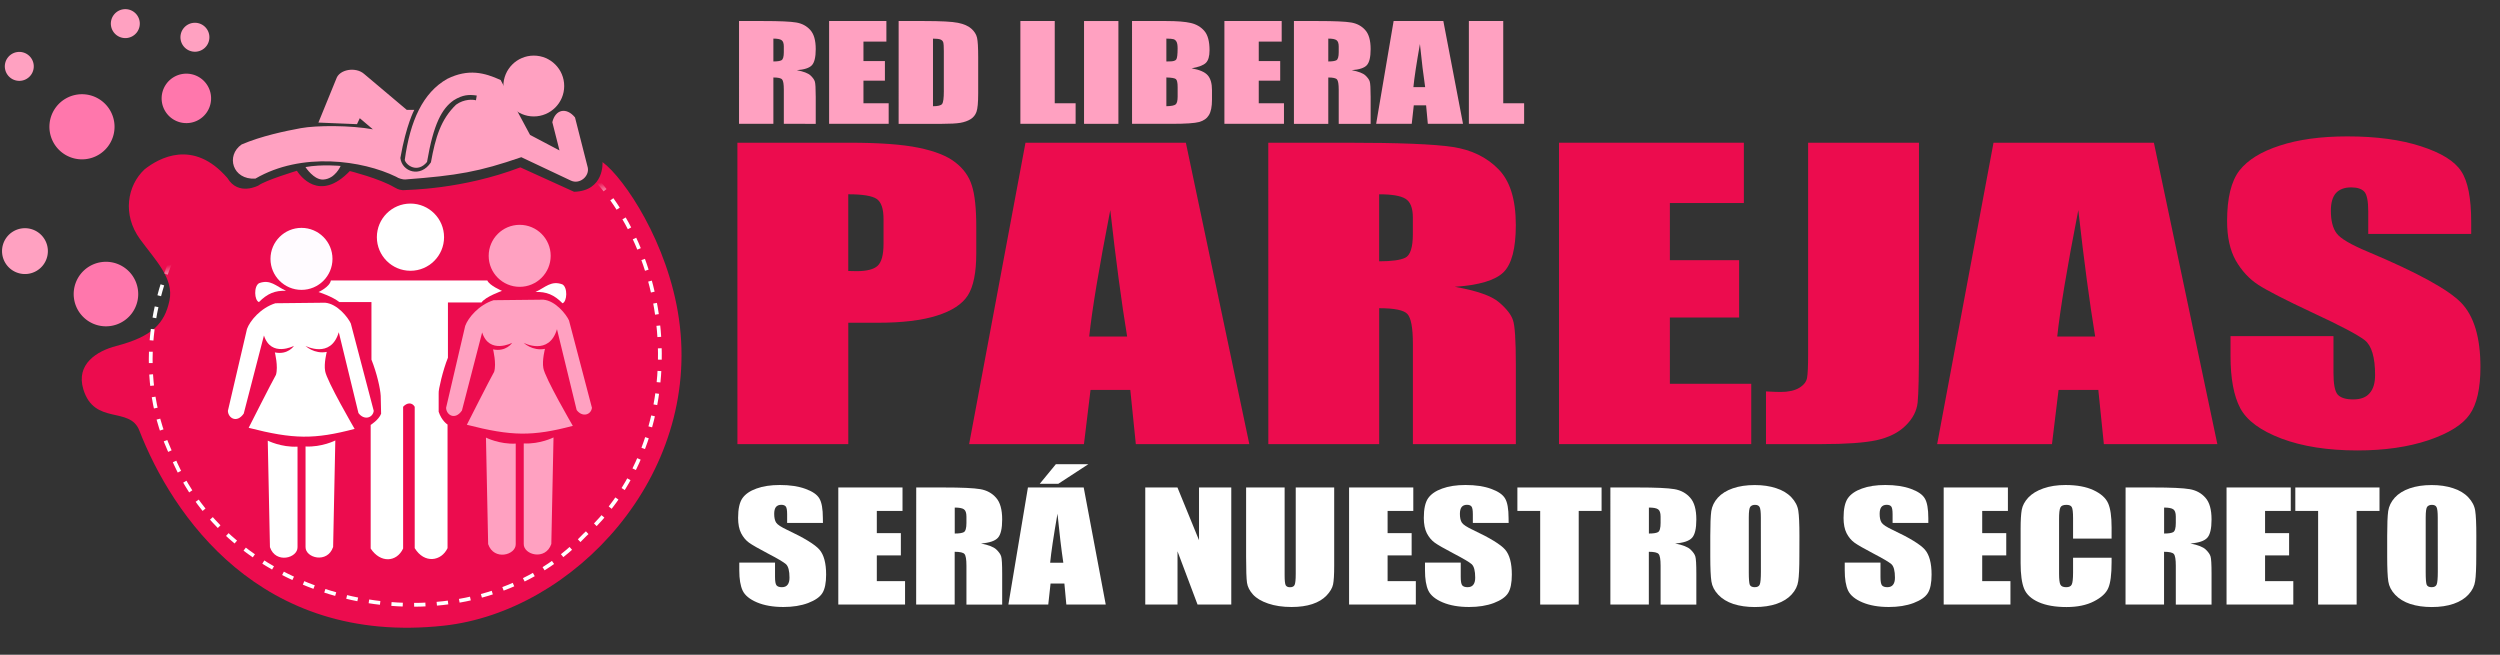 <?xml version="1.0" encoding="UTF-8" standalone="no"?>
<svg
   xmlns:dc="http://purl.org/dc/elements/1.1/"
   xmlns:cc="http://creativecommons.org/ns#"
   xmlns:rdf="http://www.w3.org/1999/02/22-rdf-syntax-ns#"
   xmlns:svg="http://www.w3.org/2000/svg"
   xmlns="http://www.w3.org/2000/svg"
   xmlns:xlink="http://www.w3.org/1999/xlink"
   xmlns:sodipodi="http://sodipodi.sourceforge.net/DTD/sodipodi-0.dtd"
   xmlns:inkscape="http://www.inkscape.org/namespaces/inkscape"
   width="210"
   height="55"
   viewBox="0 0 55.563 14.552"
   version="1.1"
   id="svg4900"
   sodipodi:docname="logo_es_dark.svg"
   inkscape:version="1.0.2-2 (e86c870879, 2021-01-15)">
  <rect x="0" y="0" width="55.563" height="14.552" fill="#333333" stroke="none"/>
  <sodipodi:namedview
     pagecolor="#ffffff"
     bordercolor="#666666"
     borderopacity="1"
     objecttolerance="10"
     gridtolerance="10"
     guidetolerance="10"
     inkscape:pageopacity="0"
     inkscape:pageshadow="2"
     inkscape:window-width="1920"
     inkscape:window-height="1009"
     id="namedview79"
     showgrid="false"
     inkscape:zoom="4.6104253"
     inkscape:cx="136.09029"
     inkscape:cy="27.5"
     inkscape:window-x="1272"
     inkscape:window-y="-8"
     inkscape:window-maximized="1"
     inkscape:current-layer="svg4900"
     inkscape:document-rotation="0"
     inkscape:pagecheckerboard="true" />
  <defs
     id="defs4894">
    <linearGradient
       id="linearGradient4620">
      <stop
         style="stop-color:#ffffff;stop-opacity:1;"
         offset="0"
         id="stop4616" />
      <stop
         style="stop-color:#ffffff;stop-opacity:0;"
         offset="1"
         id="stop4618" />
    </linearGradient>
    <linearGradient
       xlink:href="#linearGradient4620"
       id="linearGradient4622"
       x1="144.668"
       y1="97.602"
       x2="143.912"
       y2="93.633"
       gradientUnits="userSpaceOnUse"
       gradientTransform="translate(-164.82,16.023)" />
  </defs>
  <g
     id="layer3"
     transform="translate(0,-2.381)">
    <g
       id="g4558"
       transform="matrix(0.099,0,0,0.099,14.849,-4.31)">
      <g
         transform="rotate(-8.142,273.829,1219.749)"
         id="g4582"
         style="display:inline;fill:#eb268f;fill-opacity:1">
        <path
           style="fill:#ec0c4e;fill-opacity:1;stroke:none;stroke-width:1.072px;stroke-linecap:butt;stroke-linejoin:miter;stroke-opacity:1"
           d="m 34.727,119.257 c 4.604,19.749 19.932,51.689 61.468,53.074 29.278,0.976 61.977,-25.059 62.01,-60.656 0.016,-17.235 -7.681,-33.065 -11.998,-37.327 0,0 -0.453,6.486 -7.269,5.697 l -11.166,-7.136 c -13.74,3.097 -25.7,1.402 -26.838,1.34 -0.445,-0.179 -0.753,-0.078 -1.784,-0.905 -3.07,-2.462 -9.389,-5.038 -9.389,-5.038 -7.846,6.132 -11.262,-0.694 -11.754,-1.743 0,0 -7.268,1.105 -8.988,2.04 0,0 -4.824,1.806 -6.682,-2.635 -6.361,-9.888 -14.611,-6.591 -18.104,-4.584 -4.405,3.043 -6.441,9.373 -3.277,15.359 2.737,5.18 6.36,9.824 4.603,14.622 -1.799,4.915 -4.944,7.447 -13.268,8.394 -4.446,0.506 -9.581,2.715 -8.69,8.573 1.276,8.386 9.786,5.197 11.127,10.924 z"
           id="path4497" />
        <path
           style="opacity:1;fill:#ff77ac;fill-opacity:1;stroke:none;stroke-width:0.296;stroke-linecap:butt;stroke-linejoin:round;stroke-miterlimit:4;stroke-dasharray:none;stroke-opacity:1;paint-order:stroke fill markers"
           d="m 38.958,49.958 a 7.311,7.311 0 0 1 -7.311,7.311 7.311,7.311 0 0 1 -7.311,-7.311 7.311,7.311 0 0 1 7.311,-7.311 7.311,7.311 0 0 1 7.311,7.311 z"
           id="path4501" />
        <path
           style="opacity:1;fill:#ff77ac;fill-opacity:1;stroke:none;stroke-width:0.225;stroke-linecap:butt;stroke-linejoin:round;stroke-miterlimit:4;stroke-dasharray:none;stroke-opacity:1;paint-order:stroke fill markers"
           d="M 61.299,46.965 A 5.551,5.551 0 0 1 55.748,52.516 5.551,5.551 0 0 1 50.197,46.965 5.551,5.551 0 0 1 55.748,41.414 5.551,5.551 0 0 1 61.299,46.965 Z"
           id="path4501-1" />
        <path
           style="opacity:1;fill:#ffa1c1;fill-opacity:1;stroke:none;stroke-width:0.131;stroke-linecap:butt;stroke-linejoin:round;stroke-miterlimit:4;stroke-dasharray:none;stroke-opacity:1;paint-order:stroke fill markers"
           d="m 47.81,28.409 a 3.249,3.249 0 0 1 -3.249,3.249 3.249,3.249 0 0 1 -3.249,-3.249 3.249,3.249 0 0 1 3.249,-3.249 3.249,3.249 0 0 1 3.249,3.249 z"
           id="path4501-1-7" />
        <path
           style="opacity:1;fill:#ffa1c1;fill-opacity:1;stroke:none;stroke-width:0.131;stroke-linecap:butt;stroke-linejoin:round;stroke-miterlimit:4;stroke-dasharray:none;stroke-opacity:1;paint-order:stroke fill markers"
           d="m 22.887,34.541 a 3.249,3.249 0 0 1 -3.249,3.249 3.249,3.249 0 0 1 -3.249,-3.249 3.249,3.249 0 0 1 3.249,-3.249 3.249,3.249 0 0 1 3.249,3.249 z"
           id="path4501-1-7-8" />
        <path
           style="opacity:1;fill:#ffa1c1;fill-opacity:1;stroke:none;stroke-width:0.131;stroke-linecap:butt;stroke-linejoin:round;stroke-miterlimit:4;stroke-dasharray:none;stroke-opacity:1;paint-order:stroke fill markers"
           d="m 62.844,33.652 a 3.249,3.249 0 0 1 -3.249,3.249 3.249,3.249 0 0 1 -3.249,-3.249 3.249,3.249 0 0 1 3.249,-3.249 3.249,3.249 0 0 1 3.249,3.249 z"
           id="path4501-1-7-85" />
        <path
           style="opacity:1;fill:#ffa1c1;fill-opacity:1;stroke:none;stroke-width:0.208;stroke-linecap:butt;stroke-linejoin:round;stroke-miterlimit:4;stroke-dasharray:none;stroke-opacity:1;paint-order:stroke fill markers"
           d="m 20.167,75.775 a 5.145,5.145 0 0 1 -5.145,5.145 5.145,5.145 0 0 1 -5.145,-5.145 5.145,5.145 0 0 1 5.145,-5.145 5.145,5.145 0 0 1 5.145,5.145 z"
           id="path4501-1-7-4" />
        <path
           style="opacity:1;fill:#ff77ac;fill-opacity:1;stroke:none;stroke-width:0.293;stroke-linecap:butt;stroke-linejoin:round;stroke-miterlimit:4;stroke-dasharray:none;stroke-opacity:1;paint-order:stroke fill markers"
           d="m 38.9,87.893 a 7.243,7.243 0 0 1 -7.243,7.243 7.243,7.243 0 0 1 -7.243,-7.243 7.243,7.243 0 0 1 7.243,-7.244 7.243,7.243 0 0 1 7.243,7.244 z"
           id="path4501-1-7-1" />
      </g>
      <g
         style="display:inline;fill:#ffa1c1;fill-opacity:1"
         transform="matrix(1.224,0,0,1.224,-191.477,-152.687)"
         id="g5109">
        <g
           style="fill:#ffa1c1;fill-opacity:1"
           transform="matrix(1.092,0,0,1.092,-10.583,-19.511)"
           id="g5554">
          <path
             style="fill:#ffa1c1;fill-opacity:1;stroke:none;stroke-width:0.265px;stroke-linecap:butt;stroke-linejoin:miter;stroke-opacity:1"
             d="m 124.815,196.106 c -2.693,-1.228 -5.41,-1.949 -8.954,-0.2 -4.11,2.315 -6.252,7.063 -7.149,13.631 0.236,0.898 2.135,2.271 3.742,0.334 1.087,-6.426 2.512,-8.981 4.477,-10.357 1.512,-0.945 2.552,-0.991 3.875,-0.802 l -0.134,0.802 c -0.472,-0.142 -1.971,-0.257 -3.341,0.735 -2.551,2.457 -3.466,5.48 -4.222,9.685 -1.748,2.669 -4.873,1.583 -5.133,-0.732 0.992,-5.622 2.339,-8.085 2.339,-8.085 h -1.27 l -7.161,-6.036 c -1.394,-1.228 -4.154,-0.781 -4.674,0.825 l -2.999,7.349 6.481,0.267 0.468,-1.002 2.205,1.871 c -3.662,-0.685 -9.459,-0.685 -12.094,-0.2 -2.635,0.484 -6.645,1.32 -9.956,2.74 -2.693,1.866 -1.54,5.974 2.311,5.738 7.772,-4.536 17.992,-3.066 23.614,-0.326 0.449,0.307 1.182,0.491 1.537,0.468 8.788,-0.661 12.376,-1.285 19.511,-3.742 l 8.352,3.942 c 1.441,0.661 3.101,-0.713 2.818,-2.178 l -2.15,-8.446 c -1.441,-1.748 -3.289,-1.372 -3.809,0.802 l 1.203,4.744 -4.944,-2.606 z"
             id="path5093" />
          <path
             style="fill:#ffa1c1;fill-opacity:1;stroke:none;stroke-width:0.265px;stroke-linecap:butt;stroke-linejoin:miter;stroke-opacity:1"
             d="m 97.943,210.538 c 0,0 -3.166,-0.312 -5.906,0.189 0,0 1.426,2.226 3.03,2.093 1.971,-0.134 2.876,-2.282 2.876,-2.282 z"
             id="path5095" />
        </g>
        <circle
           r="5.579"
           cy="195.738"
           cx="131.797"
           id="path5099"
           style="opacity:1;fill:#ffa1c1;fill-opacity:1;fill-rule:nonzero;stroke:none;stroke-width:0.321;stroke-linecap:butt;stroke-linejoin:round;stroke-miterlimit:4;stroke-dasharray:none;stroke-opacity:1;paint-order:stroke fill markers" />
      </g>
      <g
         transform="matrix(0.507,0,0,0.507,-119.75,2.142)"
         id="g6172">
        <g
           id="g4542"
           transform="matrix(1.555,0,0,1.555,474.45,736.758)">
          <g
             transform="matrix(4.656,0,0,4.656,-95.81,-1937.396)"
             id="g4828">
            <path
               style="fill:#ffffff;fill-opacity:1;stroke:none;stroke-width:0.265px;stroke-linecap:butt;stroke-linejoin:miter;stroke-opacity:1"
               d="m -23.387,349.326 h -9.568 c -0.071,0.402 -0.756,0.709 -0.756,0.709 0,0 0.827,0.26 1.276,0.614 h 1.961 v 3.52 c 0.331,0.827 0.543,1.772 0.567,2.221 l 0.024,1.087 c -0.142,0.378 -0.638,0.685 -0.638,0.685 v 7.56 c 0.591,0.898 1.583,0.85 1.984,0 v -8.67 c 0.236,-0.26 0.543,-0.283 0.709,0 v 8.646 c 0.591,0.969 1.63,0.803 2.008,0 v -7.56 c 0,0 -0.354,-0.213 -0.543,-0.78 v -1.134 c -0.024,-0.189 0.26,-1.417 0.567,-2.173 v -3.378 h 2.055 c 0.236,-0.354 1.252,-0.709 1.252,-0.709 0,0 -0.78,-0.331 -0.898,-0.638 z"
               id="path4791" />
            <path
               style="fill:#ffffff;fill-opacity:1;stroke:none;stroke-width:0.265px;stroke-linecap:butt;stroke-linejoin:miter;stroke-opacity:1"
               d="m -20.446,350.036 c 0.628,-0.299 0.963,-0.717 1.645,-0.471 0.339,0.179 0.298,1.058 0.013,1.158 -0.509,-0.518 -0.99,-0.721 -1.658,-0.688 z"
               id="path4793" />
            <path
               style="fill:#ffffff;fill-opacity:1;stroke:none;stroke-width:0.265px;stroke-linecap:butt;stroke-linejoin:miter;stroke-opacity:1"
               d="m -35.697,349.963 c -0.628,-0.299 -0.963,-0.717 -1.645,-0.471 -0.339,0.179 -0.298,1.058 -0.013,1.158 0.509,-0.518 0.99,-0.721 1.658,-0.688 z"
               id="path4793-7" />
            <circle
               style="opacity:1;fill:#ffffff;fill-opacity:1;fill-rule:nonzero;stroke:none;stroke-width:0.265;stroke-linecap:butt;stroke-linejoin:miter;stroke-miterlimit:4;stroke-dasharray:none;stroke-dashoffset:0;stroke-opacity:1;paint-order:fill markers stroke"
               id="path4810"
               cx="-28.088"
               cy="346.68"
               r="2.055" />
            <path
               style="fill:#ffffff;fill-opacity:1;stroke:none;stroke-width:0.265;stroke-linecap:butt;stroke-linejoin:miter;stroke-miterlimit:4;stroke-dasharray:none;stroke-opacity:1"
               d="m -33.308,350.688 -3.04,0.033 c -0.902,0.284 -1.554,1.069 -1.737,1.57 l -1.169,5.011 c 0.012,0.437 0.544,0.781 0.969,0.167 l 1.236,-4.777 c 0.436,1.366 1.837,0.635 1.837,0.635 0,0 -0.367,0.568 -1.169,0.401 0,0 0.217,0.869 0.067,1.37 -0.267,0.468 -1.67,3.241 -1.67,3.241 2.74,0.702 4.009,0.718 6.481,0.067 0,0 -1.721,-2.957 -1.804,-3.541 -0.084,-0.468 0.1,-1.169 0.1,-1.169 -0.768,0.15 -1.303,-0.368 -1.303,-0.368 0,0 1.549,0.818 2.038,-0.835 l 1.203,4.944 c 0.343,0.461 0.876,0.303 0.935,-0.134 l -1.403,-5.345 c -0.167,-0.367 -0.819,-1.203 -1.57,-1.27 z"
               id="path4746" />
            <path
               style="fill:#ffffff;fill-opacity:1;stroke:none;stroke-width:0.265px;stroke-linecap:butt;stroke-linejoin:miter;stroke-opacity:1"
               d="m -36.816,359.123 c 0,0 0.819,0.418 1.821,0.368 v 6.147 c 0.017,0.668 -1.336,1.036 -1.687,0 z"
               id="path4748" />
            <path
               style="fill:#ffffff;fill-opacity:1;stroke:none;stroke-width:0.265px;stroke-linecap:butt;stroke-linejoin:miter;stroke-opacity:1"
               d="m -32.684,359.113 c 0,0 -0.819,0.418 -1.821,0.368 v 6.147 c -0.017,0.668 1.336,1.036 1.687,0 z"
               id="path4748-7" />
            <circle
               style="opacity:1;fill:#fffbff;fill-opacity:1;fill-rule:nonzero;stroke:none;stroke-width:0.265;stroke-linecap:butt;stroke-linejoin:miter;stroke-miterlimit:4;stroke-dasharray:none;stroke-dashoffset:0;stroke-opacity:1;paint-order:fill markers stroke"
               id="path4765"
               cx="-34.753"
               cy="348.007"
               r="1.896" />
            <path
               style="fill:#ffa1c1;fill-opacity:1;stroke:none;stroke-width:0.265;stroke-linecap:butt;stroke-linejoin:miter;stroke-miterlimit:4;stroke-dasharray:none;stroke-opacity:1"
               d="m -19.963,350.502 -3.04,0.033 c -0.902,0.284 -1.554,1.069 -1.737,1.57 l -1.169,5.011 c 0.012,0.437 0.544,0.781 0.969,0.167 l 1.236,-4.777 c 0.436,1.366 1.837,0.635 1.837,0.635 0,0 -0.367,0.568 -1.169,0.401 0,0 0.217,0.869 0.067,1.37 -0.267,0.468 -1.67,3.241 -1.67,3.241 2.74,0.702 4.009,0.718 6.481,0.067 0,0 -1.721,-2.957 -1.804,-3.541 -0.084,-0.468 0.1,-1.169 0.1,-1.169 -0.768,0.15 -1.303,-0.368 -1.303,-0.368 0,0 1.549,0.818 2.038,-0.835 l 1.203,4.944 c 0.343,0.461 0.876,0.303 0.935,-0.134 l -1.403,-5.345 c -0.167,-0.367 -0.819,-1.203 -1.57,-1.27 z"
               id="path4746-1" />
            <path
               style="fill:#ffa1c1;fill-opacity:1;stroke:none;stroke-width:0.265px;stroke-linecap:butt;stroke-linejoin:miter;stroke-opacity:1"
               d="m -23.471,358.937 c 0,0 0.819,0.418 1.821,0.368 v 6.147 c 0.017,0.668 -1.336,1.036 -1.687,0 z"
               id="path4748-4" />
            <path
               style="fill:#ffa1c1;fill-opacity:1;stroke:none;stroke-width:0.265px;stroke-linecap:butt;stroke-linejoin:miter;stroke-opacity:1"
               d="m -19.339,358.927 c 0,0 -0.819,0.418 -1.821,0.368 v 6.147 c -0.017,0.668 1.336,1.036 1.687,0 z"
               id="path4748-7-1" />
            <circle
               style="opacity:1;fill:#ffa1c1;fill-opacity:1;fill-rule:nonzero;stroke:none;stroke-width:0.265;stroke-linecap:butt;stroke-linejoin:miter;stroke-miterlimit:4;stroke-dasharray:none;stroke-dashoffset:0;stroke-opacity:1;paint-order:fill markers stroke"
               id="path4765-9"
               cx="-21.408"
               cy="347.821"
               r="1.896" />
          </g>
        </g>
      </g>
      <path
         id="path4566"
         d="m -60.99,89.054 c -38.372,0.192 -67.069,46.678 -50.248,81.106 14.371,34.676 66.564,44.957 92.512,17.541 27.344,-24.613 20.446,-76.18 -13.289,-91.652 -8.894,-4.692 -18.898,-7.239 -28.975,-6.994 z"
         style="opacity:1;fill:#ec0c4e;fill-opacity:0;fill-rule:nonzero;stroke:url(#linearGradient4622);stroke-width:0.849;stroke-linecap:butt;stroke-linejoin:round;stroke-miterlimit:4;stroke-dasharray:2.547, 2.547;stroke-dashoffset:4.245;stroke-opacity:1;paint-order:normal" />
    </g>
    <g
       aria-label="RED LIBERAL"
       transform="matrix(0.41,0,0,0.319,-3.703,10.919)"
       style="font-style:normal;font-variant:normal;font-weight:normal;font-stretch:normal;font-size:9.059px;line-height:1.25;font-family:Impact;-inkscape-font-specification:Impact;letter-spacing:0px;word-spacing:0px;fill:#ffa1c1;fill-opacity:1;stroke:none;stroke-width:0.226"
       id="text4595">
      <path
         d="m 49.093,-25.3 h 1.318 q 1.318,0 1.783,0.102 0.469,0.102 0.761,0.522 0.296,0.416 0.296,1.331 0,0.836 -0.208,1.124 -0.208,0.288 -0.818,0.345 0.553,0.137 0.743,0.367 0.19,0.23 0.234,0.425 0.049,0.19 0.049,1.057 v 1.889 H 51.521 v -2.38 q 0,-0.575 -0.093,-0.712 -0.088,-0.137 -0.473,-0.137 v 3.229 h -1.862 z m 1.862,1.225 v 1.592 q 0.314,0 0.438,-0.084 0.128,-0.088 0.128,-0.562 v -0.394 q 0,-0.341 -0.124,-0.447 -0.119,-0.106 -0.442,-0.106 z"
         style="font-style:normal;font-variant:normal;font-weight:normal;font-stretch:normal;font-family:Impact;-inkscape-font-specification:Impact;fill:#ffa1c1;fill-opacity:1;stroke-width:0.226"
         id="path4538" />
      <path
         d="m 53.976,-25.3 h 3.105 v 1.433 h -1.243 v 1.358 h 1.163 v 1.362 h -1.163 v 1.575 h 1.367 v 1.433 h -3.229 z"
         style="font-style:normal;font-variant:normal;font-weight:normal;font-stretch:normal;font-family:Impact;-inkscape-font-specification:Impact;fill:#ffa1c1;fill-opacity:1;stroke-width:0.226"
         id="path4540" />
      <path
         d="m 57.745,-25.3 h 1.393 q 1.349,0 1.822,0.124 0.478,0.124 0.725,0.407 0.248,0.283 0.31,0.633 0.062,0.345 0.062,1.362 v 2.508 q 0,0.964 -0.093,1.292 -0.088,0.323 -0.314,0.509 -0.226,0.181 -0.557,0.257 -0.332,0.071 -1,0.071 h -2.349 z m 1.862,1.225 v 4.711 q 0.403,0 0.495,-0.159 0.093,-0.164 0.093,-0.88 v -2.782 q 0,-0.487 -0.031,-0.624 -0.031,-0.137 -0.142,-0.199 -0.111,-0.066 -0.416,-0.066 z"
         style="font-style:normal;font-variant:normal;font-weight:normal;font-stretch:normal;font-family:Impact;-inkscape-font-specification:Impact;fill:#ffa1c1;fill-opacity:1;stroke-width:0.226"
         id="path4542" />
      <path
         d="m 66.207,-25.3 v 5.728 h 1.132 v 1.433 h -2.995 v -7.162 z"
         style="font-style:normal;font-variant:normal;font-weight:normal;font-stretch:normal;font-family:Impact;-inkscape-font-specification:Impact;fill:#ffa1c1;fill-opacity:1;stroke-width:0.226"
         id="path4544" />
      <path
         d="m 69.658,-25.3 v 7.162 H 67.795 v -7.162 z"
         style="font-style:normal;font-variant:normal;font-weight:normal;font-stretch:normal;font-family:Impact;-inkscape-font-specification:Impact;fill:#ffa1c1;fill-opacity:1;stroke-width:0.226"
         id="path4546" />
      <path
         d="m 70.396,-25.3 h 1.858 q 0.88,0 1.331,0.137 0.456,0.137 0.734,0.557 0.279,0.416 0.279,1.345 0,0.628 -0.199,0.876 -0.195,0.248 -0.774,0.38 0.646,0.146 0.876,0.487 0.23,0.336 0.23,1.035 v 0.664 q 0,0.725 -0.168,1.075 -0.164,0.349 -0.526,0.478 -0.363,0.128 -1.486,0.128 h -2.154 z m 1.862,1.225 v 1.592 q 0.119,-0.004 0.186,-0.004 0.274,0 0.349,-0.133 0.075,-0.137 0.075,-0.774 0,-0.336 -0.062,-0.469 -0.062,-0.137 -0.164,-0.173 -0.097,-0.035 -0.385,-0.04 z m 0,2.707 v 2.004 q 0.394,-0.013 0.5,-0.124 0.111,-0.111 0.111,-0.544 v -0.668 q 0,-0.46 -0.097,-0.557 -0.097,-0.097 -0.513,-0.111 z"
         style="font-style:normal;font-variant:normal;font-weight:normal;font-stretch:normal;font-family:Impact;-inkscape-font-specification:Impact;fill:#ffa1c1;fill-opacity:1;stroke-width:0.226"
         id="path4548" />
      <path
         d="m 75.404,-25.3 h 3.105 v 1.433 h -1.243 v 1.358 h 1.163 v 1.362 h -1.163 v 1.575 h 1.367 v 1.433 H 75.404 Z"
         style="font-style:normal;font-variant:normal;font-weight:normal;font-stretch:normal;font-family:Impact;-inkscape-font-specification:Impact;fill:#ffa1c1;fill-opacity:1;stroke-width:0.226"
         id="path4550" />
      <path
         d="m 79.173,-25.3 h 1.318 q 1.318,0 1.783,0.102 0.469,0.102 0.761,0.522 0.296,0.416 0.296,1.331 0,0.836 -0.208,1.124 -0.208,0.288 -0.818,0.345 0.553,0.137 0.743,0.367 0.19,0.23 0.234,0.425 0.049,0.19 0.049,1.057 v 1.889 h -1.73 v -2.38 q 0,-0.575 -0.093,-0.712 -0.088,-0.137 -0.473,-0.137 v 3.229 h -1.862 z m 1.862,1.225 v 1.592 q 0.314,0 0.438,-0.084 0.128,-0.088 0.128,-0.562 v -0.394 q 0,-0.341 -0.124,-0.447 -0.119,-0.106 -0.442,-0.106 z"
         style="font-style:normal;font-variant:normal;font-weight:normal;font-stretch:normal;font-family:Impact;-inkscape-font-specification:Impact;fill:#ffa1c1;fill-opacity:1;stroke-width:0.226"
         id="path4552" />
      <path
         d="m 87.272,-25.3 1.066,7.162 h -1.907 l -0.093,-1.287 h -0.668 l -0.111,1.287 h -1.929 l 0.947,-7.162 z m -0.986,4.605 q -0.142,-1.216 -0.283,-3.004 -0.283,2.053 -0.354,3.004 z"
         style="font-style:normal;font-variant:normal;font-weight:normal;font-stretch:normal;font-family:Impact;-inkscape-font-specification:Impact;fill:#ffa1c1;fill-opacity:1;stroke-width:0.226"
         id="path4554" />
      <path
         d="m 90.519,-25.3 v 5.728 h 1.132 v 1.433 h -2.995 v -7.162 z"
         style="font-style:normal;font-variant:normal;font-weight:normal;font-stretch:normal;font-family:Impact;-inkscape-font-specification:Impact;fill:#ffa1c1;fill-opacity:1;stroke-width:0.226"
         id="path4556" />
    </g>
    <g
       aria-label="PAREJAS"
       transform="matrix(0.447,0,0,0.316,-5.351,10.919)"
       style="font-style:normal;font-variant:normal;font-weight:normal;font-stretch:normal;font-size:26.815px;line-height:1.25;font-family:Impact;-inkscape-font-specification:Impact;letter-spacing:0px;word-spacing:0px;fill:#ec0c4e;fill-opacity:1;stroke:none;stroke-width:0.67"
       id="text4599">
      <path
         d="m 48.635,-16.982 h 5.552 q 2.252,0 3.457,0.354 1.218,0.354 1.82,1.021 0.615,0.668 0.825,1.624 0.223,0.943 0.223,2.933 v 1.846 q 0,2.029 -0.419,2.959 -0.419,0.93 -1.545,1.427 -1.113,0.498 -2.92,0.498 h -1.48 v 8.537 h -5.512 z m 5.512,3.627 v 5.394 q 0.236,0.013 0.406,0.013 0.759,0 1.047,-0.367 0.301,-0.38 0.301,-1.558 v -1.741 q 0,-1.087 -0.34,-1.414 -0.34,-0.327 -1.414,-0.327 z"
         style="font-style:normal;font-variant:normal;font-weight:normal;font-stretch:normal;font-family:Impact;-inkscape-font-specification:Impact;fill:#ec0c4e;fill-opacity:1;stroke-width:0.67"
         id="path4523" />
      <path
         d="M 70.933,-16.982 74.088,4.216 H 68.445 L 68.17,0.406 H 66.193 L 65.866,4.216 h -5.709 l 2.802,-21.198 z m -2.92,13.63 q -0.419,-3.601 -0.838,-8.89 -0.838,6.075 -1.047,8.89 z"
         style="font-style:normal;font-variant:normal;font-weight:normal;font-stretch:normal;font-family:Impact;-inkscape-font-specification:Impact;fill:#ec0c4e;fill-opacity:1;stroke-width:0.67"
         id="path4525" />
      <path
         d="m 75.031,-16.982 h 3.902 q 3.902,0 5.277,0.301 1.388,0.301 2.252,1.545 0.877,1.231 0.877,3.941 0,2.475 -0.615,3.326 -0.615,0.851 -2.422,1.021 1.637,0.406 2.2,1.087 0.563,0.681 0.694,1.257 0.144,0.563 0.144,3.129 v 5.591 h -5.119 v -7.044 q 0,-1.702 -0.275,-2.108 -0.262,-0.406 -1.401,-0.406 v 9.558 h -5.512 z m 5.512,3.627 v 4.714 q 0.93,0 1.296,-0.249 0.38,-0.262 0.38,-1.663 v -1.165 q 0,-1.008 -0.367,-1.322 -0.354,-0.314 -1.309,-0.314 z"
         style="font-style:normal;font-variant:normal;font-weight:normal;font-stretch:normal;font-family:Impact;-inkscape-font-specification:Impact;fill:#ec0c4e;fill-opacity:1;stroke-width:0.67"
         id="path4527" />
      <path
         d="m 89.486,-16.982 h 9.191 v 4.242 h -3.679 v 4.02 h 3.444 v 4.033 h -3.444 v 4.661 h 4.046 V 4.216 h -9.558 z"
         style="font-style:normal;font-variant:normal;font-weight:normal;font-stretch:normal;font-family:Impact;-inkscape-font-specification:Impact;fill:#ec0c4e;fill-opacity:1;stroke-width:0.67"
         id="path4529" />
      <path
         d="m 107.384,-16.982 v 14.167 q 0,3.182 -0.066,4.098 -0.066,0.903 -0.602,1.637 -0.524,0.733 -1.44,1.021 -0.903,0.275 -2.736,0.275 H 99.777 V 0.51 q 0.498,0.039 0.72,0.039 0.589,0 0.93,-0.288 0.34,-0.288 0.393,-0.707 0.052,-0.419 0.052,-1.624 V -16.982 Z"
         style="font-style:normal;font-variant:normal;font-weight:normal;font-stretch:normal;font-family:Impact;-inkscape-font-specification:Impact;fill:#ec0c4e;fill-opacity:1;stroke-width:0.67"
         id="path4531" />
      <path
         d="m 119.064,-16.982 3.155,21.198 h -5.643 l -0.275,-3.81 h -1.977 l -0.327,3.81 h -5.709 l 2.802,-21.198 z m -2.92,13.63 q -0.419,-3.601 -0.838,-8.89 -0.838,6.075 -1.047,8.89 z"
         style="font-style:normal;font-variant:normal;font-weight:normal;font-stretch:normal;font-family:Impact;-inkscape-font-specification:Impact;fill:#ec0c4e;fill-opacity:1;stroke-width:0.67"
         id="path4533" />
      <path
         d="m 134.841,-10.567 h -5.119 v -1.571 q 0,-1.1 -0.196,-1.401 -0.196,-0.301 -0.655,-0.301 -0.498,0 -0.759,0.406 -0.249,0.406 -0.249,1.231 0,1.061 0.288,1.597 0.275,0.537 1.558,1.296 3.679,2.187 4.635,3.588 0.956,1.401 0.956,4.517 0,2.265 -0.537,3.339 -0.524,1.074 -2.043,1.807 -1.519,0.72 -3.535,0.72 -2.213,0 -3.784,-0.838 -1.558,-0.838 -2.043,-2.134 -0.484,-1.296 -0.484,-3.679 v -1.388 h 5.119 v 2.579 q 0,1.191 0.209,1.532 0.223,0.34 0.773,0.34 0.55,0 0.812,-0.432 0.275,-0.432 0.275,-1.283 0,-1.872 -0.511,-2.448 -0.524,-0.576 -2.579,-1.925 -2.056,-1.362 -2.723,-1.977 -0.668,-0.615 -1.113,-1.702 -0.432,-1.087 -0.432,-2.776 0,-2.435 0.615,-3.561 0.628,-1.126 2.016,-1.754 1.388,-0.642 3.352,-0.642 2.147,0 3.653,0.694 1.519,0.694 2.003,1.754 0.498,1.047 0.498,3.574 z"
         style="font-style:normal;font-variant:normal;font-weight:normal;font-stretch:normal;font-family:Impact;-inkscape-font-specification:Impact;fill:#ec0c4e;fill-opacity:1;stroke-width:0.67"
         id="path4535" />
    </g>
  </g>
  <g
     aria-label="SERÁ NUESTRO SECRETO"
     transform="matrix(1.313,0,0,1.038,-3.301,1.214)"
     style="font-style:normal;font-variant:normal;font-weight:normal;font-stretch:normal;font-size:3.171px;line-height:1.25;font-family:Impact;-inkscape-font-specification:Impact;letter-spacing:0px;word-spacing:0px;fill:#ffffff;fill-opacity:1;stroke:none;stroke-width:0.084"
     id="text869">
    <path
       d="M 16.444,10.027 H 15.838 V 9.841 q 0,-0.13 -0.023,-0.166 -0.023,-0.036 -0.077,-0.036 -0.059,0 -0.09,0.048 -0.029,0.048 -0.029,0.146 0,0.125 0.034,0.189 0.033,0.063 0.184,0.153 0.435,0.259 0.548,0.424 0.113,0.166 0.113,0.534 0,0.268 -0.063,0.395 -0.062,0.127 -0.242,0.214 -0.18,0.085 -0.418,0.085 -0.262,0 -0.448,-0.099 -0.184,-0.099 -0.242,-0.252 -0.057,-0.153 -0.057,-0.435 v -0.164 h 0.605 v 0.305 q 0,0.141 0.025,0.181 0.026,0.04 0.091,0.04 0.065,0 0.096,-0.051 0.033,-0.051 0.033,-0.152 0,-0.221 -0.06,-0.29 -0.062,-0.068 -0.305,-0.228 -0.243,-0.161 -0.322,-0.234 -0.079,-0.073 -0.132,-0.201 -0.051,-0.129 -0.051,-0.328 0,-0.288 0.073,-0.421 0.074,-0.133 0.238,-0.207 0.164,-0.076 0.396,-0.076 0.254,0 0.432,0.082 0.18,0.082 0.237,0.207 0.059,0.124 0.059,0.423 z"
       style="font-style:normal;font-variant:normal;font-weight:normal;font-stretch:normal;font-family:Impact;-inkscape-font-specification:Impact;fill:#ffffff;fill-opacity:1;stroke-width:0.084"
       id="path869" />
    <path
       d="m 16.704,9.268 h 1.087 v 0.502 h -0.435 v 0.475 h 0.407 v 0.477 h -0.407 v 0.551 h 0.478 v 0.502 h -1.13 z"
       style="font-style:normal;font-variant:normal;font-weight:normal;font-stretch:normal;font-family:Impact;-inkscape-font-specification:Impact;fill:#ffffff;fill-opacity:1;stroke-width:0.084"
       id="path871" />
    <path
       d="m 18.023,9.268 h 0.461 q 0.461,0 0.624,0.036 0.164,0.036 0.266,0.183 0.104,0.146 0.104,0.466 0,0.293 -0.073,0.393 -0.073,0.101 -0.286,0.121 0.194,0.048 0.26,0.129 0.067,0.081 0.082,0.149 0.017,0.067 0.017,0.37 v 0.661 H 18.873 V 10.942 q 0,-0.201 -0.033,-0.249 -0.031,-0.048 -0.166,-0.048 v 1.13 h -0.652 z m 0.652,0.429 v 0.557 q 0.11,0 0.153,-0.029 0.045,-0.031 0.045,-0.197 V 9.891 q 0,-0.119 -0.043,-0.156 -0.042,-0.037 -0.155,-0.037 z"
       style="font-style:normal;font-variant:normal;font-weight:normal;font-stretch:normal;font-family:Impact;-inkscape-font-specification:Impact;fill:#ffffff;fill-opacity:1;stroke-width:0.084"
       id="path873" />
    <path
       d="m 20.858,9.268 0.373,2.507 h -0.667 l -0.033,-0.451 h -0.234 l -0.039,0.451 h -0.675 l 0.331,-2.507 z m -0.345,1.612 q -0.05,-0.426 -0.099,-1.051 -0.099,0.718 -0.124,1.051 z m 0.424,-2.111 -0.509,0.42 h -0.314 l 0.273,-0.42 z"
       style="font-style:normal;font-variant:normal;font-weight:normal;font-stretch:normal;font-family:Impact;-inkscape-font-specification:Impact;fill:#ffffff;fill-opacity:1;stroke-width:0.084"
       id="path875" />
    <path
       d="M 23.356,9.268 V 11.775 H 22.785 l -0.339,-1.14 v 1.14 H 21.9 V 9.268 h 0.545 l 0.365,1.129 V 9.268 Z"
       style="font-style:normal;font-variant:normal;font-weight:normal;font-stretch:normal;font-family:Impact;-inkscape-font-specification:Impact;fill:#ffffff;fill-opacity:1;stroke-width:0.084"
       id="path877" />
    <path
       d="m 25.098,9.268 v 1.675 q 0,0.285 -0.019,0.401 -0.019,0.115 -0.11,0.237 -0.091,0.121 -0.242,0.184 -0.149,0.062 -0.351,0.062 -0.225,0 -0.396,-0.074 -0.172,-0.074 -0.257,-0.194 -0.085,-0.119 -0.101,-0.251 -0.015,-0.133 -0.015,-0.557 V 9.268 h 0.652 v 1.88 q 0,0.164 0.017,0.211 0.019,0.045 0.073,0.045 0.062,0 0.079,-0.05 0.019,-0.051 0.019,-0.238 V 9.268 Z"
       style="font-style:normal;font-variant:normal;font-weight:normal;font-stretch:normal;font-family:Impact;-inkscape-font-specification:Impact;fill:#ffffff;fill-opacity:1;stroke-width:0.084"
       id="path879" />
    <path
       d="m 25.35,9.268 h 1.087 v 0.502 h -0.435 v 0.475 h 0.407 v 0.477 h -0.407 v 0.551 h 0.478 v 0.502 h -1.13 z"
       style="font-style:normal;font-variant:normal;font-weight:normal;font-stretch:normal;font-family:Impact;-inkscape-font-specification:Impact;fill:#ffffff;fill-opacity:1;stroke-width:0.084"
       id="path881" />
    <path
       d="M 28.051,10.027 H 27.445 V 9.841 q 0,-0.13 -0.023,-0.166 -0.023,-0.036 -0.077,-0.036 -0.059,0 -0.09,0.048 -0.029,0.048 -0.029,0.146 0,0.125 0.034,0.189 0.033,0.063 0.184,0.153 0.435,0.259 0.548,0.424 0.113,0.166 0.113,0.534 0,0.268 -0.063,0.395 -0.062,0.127 -0.242,0.214 -0.18,0.085 -0.418,0.085 -0.262,0 -0.448,-0.099 -0.184,-0.099 -0.242,-0.252 -0.057,-0.153 -0.057,-0.435 v -0.164 h 0.605 v 0.305 q 0,0.141 0.025,0.181 0.026,0.04 0.091,0.04 0.065,0 0.096,-0.051 0.033,-0.051 0.033,-0.152 0,-0.221 -0.06,-0.29 -0.062,-0.068 -0.305,-0.228 -0.243,-0.161 -0.322,-0.234 -0.079,-0.073 -0.132,-0.201 -0.051,-0.129 -0.051,-0.328 0,-0.288 0.073,-0.421 0.074,-0.133 0.238,-0.207 0.164,-0.076 0.396,-0.076 0.254,0 0.432,0.082 0.18,0.082 0.237,0.207 0.059,0.124 0.059,0.423 z"
       style="font-style:normal;font-variant:normal;font-weight:normal;font-stretch:normal;font-family:Impact;-inkscape-font-specification:Impact;fill:#ffffff;fill-opacity:1;stroke-width:0.084"
       id="path883" />
    <path
       d="M 29.624,9.268 V 9.77 H 29.237 V 11.775 H 28.585 V 9.77 H 28.199 V 9.268 Z"
       style="font-style:normal;font-variant:normal;font-weight:normal;font-stretch:normal;font-family:Impact;-inkscape-font-specification:Impact;fill:#ffffff;fill-opacity:1;stroke-width:0.084"
       id="path885" />
    <path
       d="m 29.773,9.268 h 0.461 q 0.461,0 0.624,0.036 0.164,0.036 0.266,0.183 0.104,0.146 0.104,0.466 0,0.293 -0.073,0.393 -0.073,0.101 -0.286,0.121 0.194,0.048 0.26,0.129 0.067,0.081 0.082,0.149 0.017,0.067 0.017,0.37 v 0.661 H 30.623 V 10.942 q 0,-0.201 -0.033,-0.249 -0.031,-0.048 -0.166,-0.048 v 1.13 H 29.773 Z m 0.652,0.429 v 0.557 q 0.11,0 0.153,-0.029 0.045,-0.031 0.045,-0.197 V 9.891 q 0,-0.119 -0.043,-0.156 -0.042,-0.037 -0.155,-0.037 z"
       style="font-style:normal;font-variant:normal;font-weight:normal;font-stretch:normal;font-family:Impact;-inkscape-font-specification:Impact;fill:#ffffff;fill-opacity:1;stroke-width:0.084"
       id="path887" />
    <path
       d="m 32.972,10.736 q 0,0.378 -0.019,0.536 -0.017,0.156 -0.111,0.286 -0.093,0.13 -0.252,0.2 -0.159,0.07 -0.372,0.07 -0.201,0 -0.362,-0.065 -0.159,-0.067 -0.257,-0.198 -0.098,-0.132 -0.116,-0.286 -0.019,-0.155 -0.019,-0.542 v -0.429 q 0,-0.378 0.017,-0.534 0.019,-0.158 0.111,-0.288 0.094,-0.13 0.254,-0.2 0.159,-0.07 0.372,-0.07 0.201,0 0.361,0.067 0.161,0.065 0.259,0.197 0.098,0.132 0.116,0.286 0.019,0.155 0.019,0.542 z M 32.32,9.913 q 0,-0.175 -0.02,-0.223 -0.019,-0.05 -0.079,-0.05 -0.051,0 -0.079,0.04 -0.026,0.039 -0.026,0.232 V 11.083 q 0,0.218 0.017,0.269 0.019,0.051 0.084,0.051 0.067,0 0.085,-0.059 0.019,-0.059 0.019,-0.28 z"
       style="font-style:normal;font-variant:normal;font-weight:normal;font-stretch:normal;font-family:Impact;-inkscape-font-specification:Impact;fill:#ffffff;fill-opacity:1;stroke-width:0.084"
       id="path889" />
    <path
       d="M 35.155,10.027 H 34.55 V 9.841 q 0,-0.13 -0.023,-0.166 -0.023,-0.036 -0.077,-0.036 -0.059,0 -0.09,0.048 -0.029,0.048 -0.029,0.146 0,0.125 0.034,0.189 0.033,0.063 0.184,0.153 0.435,0.259 0.548,0.424 0.113,0.166 0.113,0.534 0,0.268 -0.063,0.395 -0.062,0.127 -0.242,0.214 -0.18,0.085 -0.418,0.085 -0.262,0 -0.448,-0.099 -0.184,-0.099 -0.242,-0.252 -0.057,-0.153 -0.057,-0.435 v -0.164 h 0.605 v 0.305 q 0,0.141 0.025,0.181 0.026,0.04 0.091,0.04 0.065,0 0.096,-0.051 0.033,-0.051 0.033,-0.152 0,-0.221 -0.06,-0.29 -0.062,-0.068 -0.305,-0.228 -0.243,-0.161 -0.322,-0.234 -0.079,-0.073 -0.132,-0.201 -0.051,-0.129 -0.051,-0.328 0,-0.288 0.073,-0.421 0.074,-0.133 0.238,-0.207 0.164,-0.076 0.396,-0.076 0.254,0 0.432,0.082 0.18,0.082 0.237,0.207 0.059,0.124 0.059,0.423 z"
       style="font-style:normal;font-variant:normal;font-weight:normal;font-stretch:normal;font-family:Impact;-inkscape-font-specification:Impact;fill:#ffffff;fill-opacity:1;stroke-width:0.084"
       id="path891" />
    <path
       d="m 35.415,9.268 h 1.087 v 0.502 h -0.435 v 0.475 h 0.407 v 0.477 h -0.407 v 0.551 h 0.478 v 0.502 h -1.13 z"
       style="font-style:normal;font-variant:normal;font-weight:normal;font-stretch:normal;font-family:Impact;-inkscape-font-specification:Impact;fill:#ffffff;fill-opacity:1;stroke-width:0.084"
       id="path893" />
    <path
       d="M 38.257,10.362 H 37.605 V 9.925 q 0,-0.19 -0.022,-0.237 -0.02,-0.048 -0.091,-0.048 -0.081,0 -0.102,0.057 -0.022,0.057 -0.022,0.248 v 1.164 q 0,0.183 0.022,0.238 0.022,0.056 0.098,0.056 0.073,0 0.094,-0.056 0.023,-0.056 0.023,-0.262 V 10.772 h 0.652 v 0.098 q 0,0.389 -0.056,0.551 -0.054,0.163 -0.243,0.285 -0.187,0.122 -0.463,0.122 -0.286,0 -0.472,-0.104 -0.186,-0.104 -0.246,-0.286 -0.06,-0.184 -0.06,-0.553 v -0.732 q 0,-0.271 0.019,-0.406 0.019,-0.136 0.11,-0.262 0.093,-0.125 0.255,-0.197 0.164,-0.073 0.376,-0.073 0.288,0 0.475,0.111 0.187,0.111 0.246,0.279 0.059,0.166 0.059,0.517 z"
       style="font-style:normal;font-variant:normal;font-weight:normal;font-stretch:normal;font-family:Impact;-inkscape-font-specification:Impact;fill:#ffffff;fill-opacity:1;stroke-width:0.084"
       id="path895" />
    <path
       d="m 38.494,9.268 h 0.461 q 0.461,0 0.624,0.036 0.164,0.036 0.266,0.183 0.104,0.146 0.104,0.466 0,0.293 -0.073,0.393 -0.073,0.101 -0.286,0.121 0.194,0.048 0.26,0.129 0.067,0.081 0.082,0.149 0.017,0.067 0.017,0.37 v 0.661 h -0.605 V 10.942 q 0,-0.201 -0.033,-0.249 -0.031,-0.048 -0.166,-0.048 v 1.13 h -0.652 z m 0.652,0.429 v 0.557 q 0.11,0 0.153,-0.029 0.045,-0.031 0.045,-0.197 V 9.891 q 0,-0.119 -0.043,-0.156 -0.042,-0.037 -0.155,-0.037 z"
       style="font-style:normal;font-variant:normal;font-weight:normal;font-stretch:normal;font-family:Impact;-inkscape-font-specification:Impact;fill:#ffffff;fill-opacity:1;stroke-width:0.084"
       id="path897" />
    <path
       d="m 40.203,9.268 h 1.087 v 0.502 h -0.435 v 0.475 h 0.407 v 0.477 h -0.407 v 0.551 h 0.478 v 0.502 h -1.13 z"
       style="font-style:normal;font-variant:normal;font-weight:normal;font-stretch:normal;font-family:Impact;-inkscape-font-specification:Impact;fill:#ffffff;fill-opacity:1;stroke-width:0.084"
       id="path899" />
    <path
       d="M 42.792,9.268 V 9.77 H 42.405 V 11.775 H 41.753 V 9.77 H 41.367 V 9.268 Z"
       style="font-style:normal;font-variant:normal;font-weight:normal;font-stretch:normal;font-family:Impact;-inkscape-font-specification:Impact;fill:#ffffff;fill-opacity:1;stroke-width:0.084"
       id="path901" />
    <path
       d="m 44.43,10.736 q 0,0.378 -0.019,0.536 -0.017,0.156 -0.111,0.286 -0.093,0.13 -0.252,0.2 -0.159,0.07 -0.372,0.07 -0.201,0 -0.362,-0.065 -0.159,-0.067 -0.257,-0.198 -0.098,-0.132 -0.116,-0.286 -0.019,-0.155 -0.019,-0.542 v -0.429 q 0,-0.378 0.017,-0.534 0.019,-0.158 0.111,-0.288 0.094,-0.13 0.254,-0.2 0.159,-0.07 0.372,-0.07 0.201,0 0.361,0.067 0.161,0.065 0.259,0.197 0.098,0.132 0.116,0.286 0.019,0.155 0.019,0.542 z M 43.778,9.913 q 0,-0.175 -0.02,-0.223 -0.019,-0.05 -0.079,-0.05 -0.051,0 -0.079,0.04 -0.026,0.039 -0.026,0.232 V 11.083 q 0,0.218 0.017,0.269 0.019,0.051 0.084,0.051 0.067,0 0.085,-0.059 0.019,-0.059 0.019,-0.28 z"
       style="font-style:normal;font-variant:normal;font-weight:normal;font-stretch:normal;font-family:Impact;-inkscape-font-specification:Impact;fill:#ffffff;fill-opacity:1;stroke-width:0.084"
       id="path903" />
  </g>
</svg>
